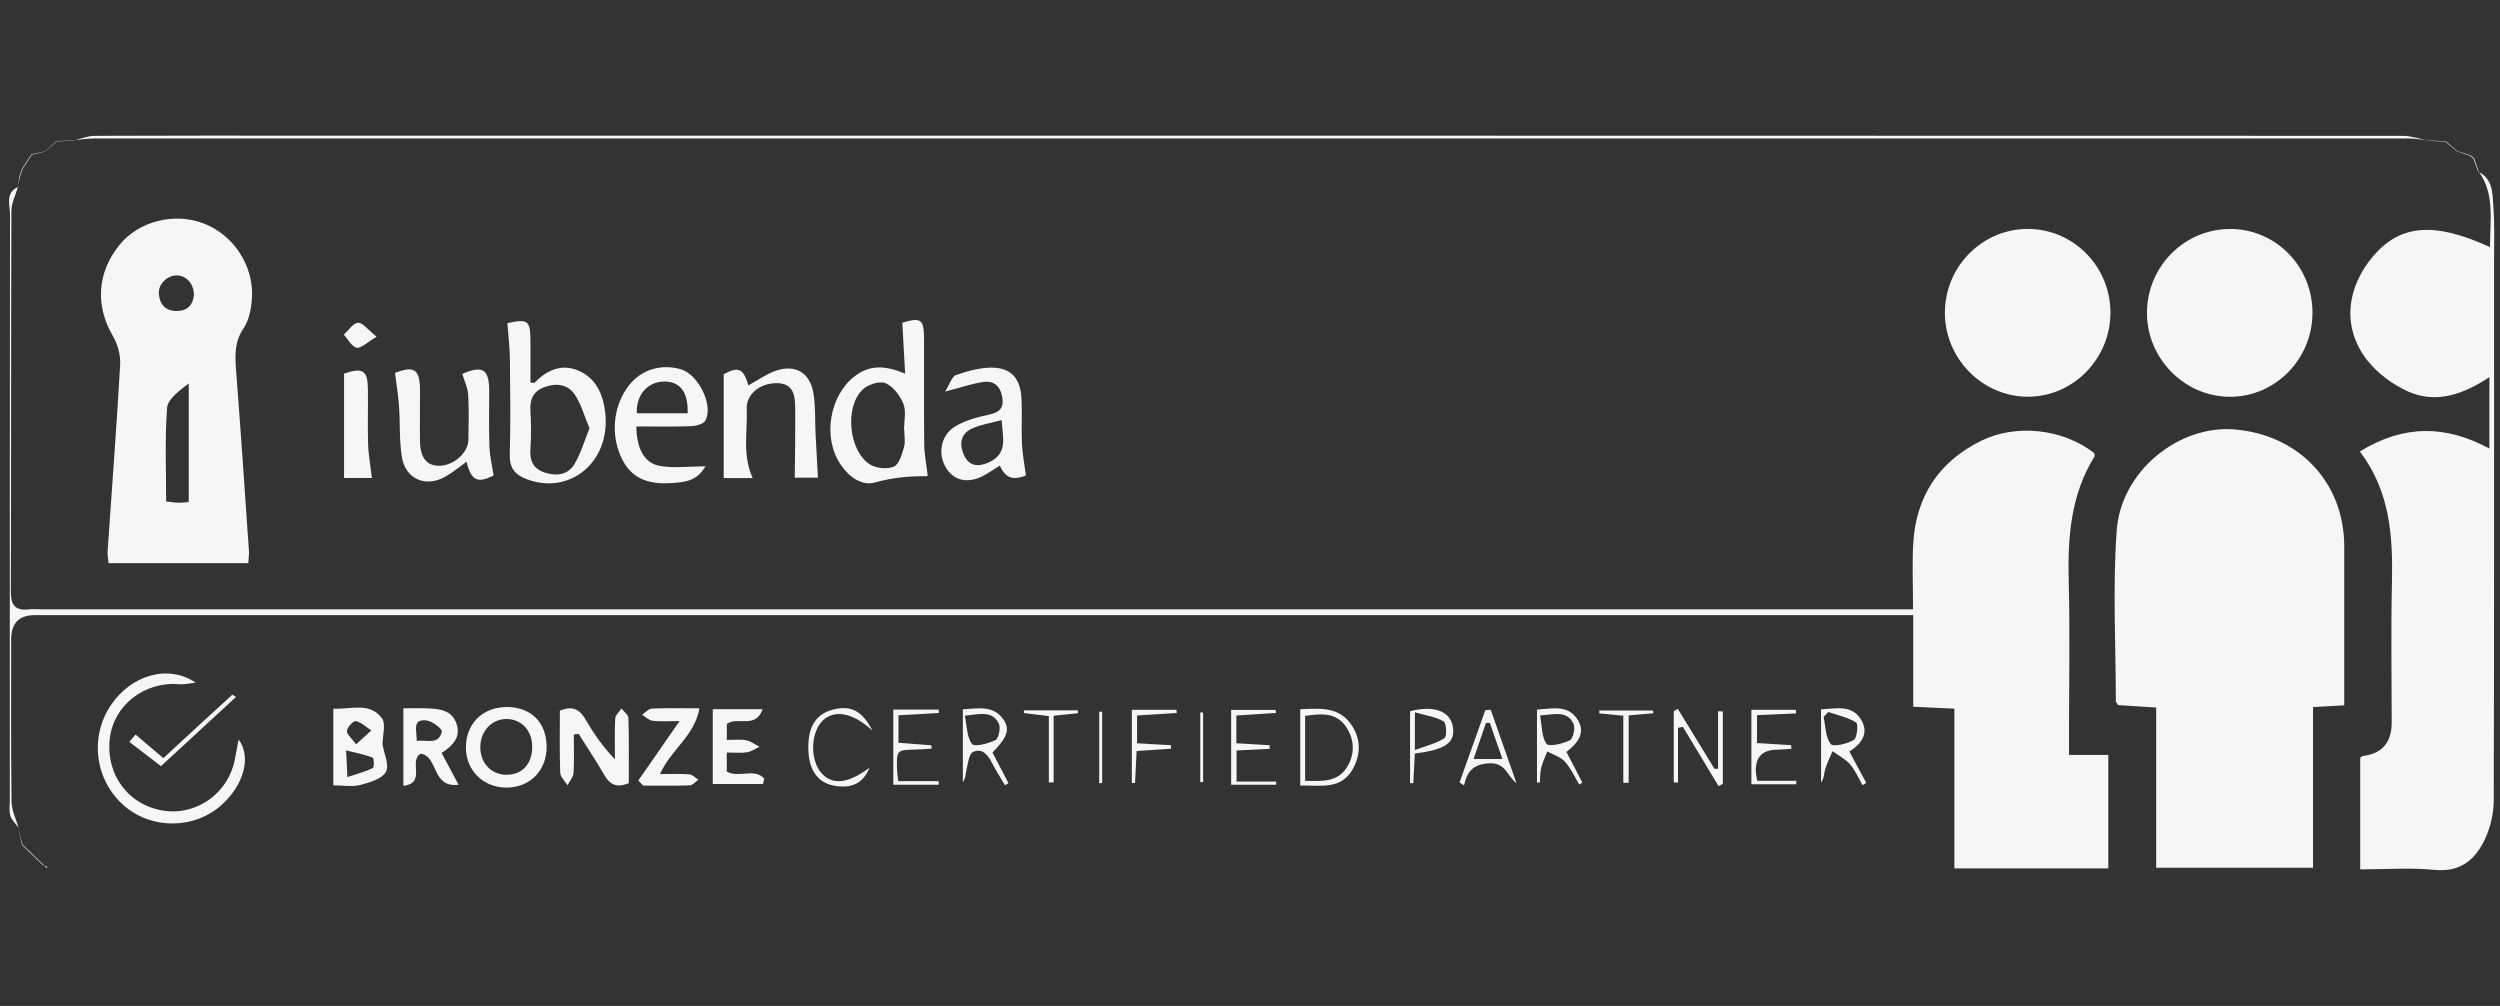 <?xml version="1.0" encoding="UTF-8"?>
<svg xmlns="http://www.w3.org/2000/svg" width="169" height="68" viewBox="0 0 169 68">
  <rect x="0" y="0" width="169" height="68" fill="#333333" stroke="none"/>
  <g fill="#F6F6F6" transform="translate(.61 8.842)">
    <path d="M157.861 38.836C157.023 38.883 156.444 38.917 155.751 38.959L155.751 49.819 145.148 49.819 145.148 38.988C144.201 38.926 143.367 38.874 142.58 38.822 142.495 38.689 142.42 38.623 142.42 38.557 142.42 34.703 142.199 30.835 142.481 27.005 142.778 22.995 146.678 19.88 150.438 20.188 154.818 20.548 157.861 23.791 157.861 28.099 157.861 31.247 157.861 34.391 157.861 37.539 157.861 37.96 157.861 38.382 157.861 38.836ZM.627 47.092C.443 46.832.179 46.6.094 46.311-.005 45.985.052 45.611.052 45.256.052 32.057.047 18.858.066 5.659.066 5.02-.278 4.205.608 3.794L.608 3.784C.452 4.329.16 4.873.16 5.417.132 13.996.151 22.574.122 31.152.122 32.095.443 32.454 1.352 32.35 1.62 32.317 1.898 32.35 2.176 32.35 43.733 32.35 85.285 32.35 126.842 32.35L128.712 32.35C128.712 30.755 128.642 29.306 128.726 27.867 128.92 24.7 130.46 22.371 133.3 20.964 135.693 19.781 138.859 20.15 140.955 21.784 140.969 21.859 141.016 21.959 140.983 22.006 139.353 24.633 139.156 27.531 139.236 30.528 139.325 33.95 139.255 37.373 139.255 40.796 139.255 41.217 139.255 41.639 139.255 42.193L141.911 42.193 141.911 49.862 131.506 49.862 131.506 39.063C130.526 39.016 129.692 38.978 128.726 38.935L128.726 32.743 127.214 32.743C85.384 32.743 43.554 32.743 1.729 32.743.674 32.743.146 33.289.146 34.381.146 38.041.127 41.7.17 45.36.174 45.937.476 46.515.636 47.092L.627 47.092ZM166.915 2.762C167.933 3.254 167.881 4.258 167.942 5.133 168.036 6.388 167.989 7.647 167.989 8.907 167.989 21.021 168.003 33.141 167.966 45.256 167.966 46.127 167.754 47.064 167.386 47.855 166.741 49.251 165.728 50.137 163.966 49.961 162.337 49.8 160.683 49.928 158.94 49.928 158.94 47.362 158.94 44.872 158.94 42.382 159.006 42.339 159.067 42.268 159.138 42.259 160.426 42.101 161.069 41.345 161.069 39.991 161.069 36.886 161.013 33.775 161.084 30.67 161.154 27.517 161.008 24.439 158.917 21.679 161.87 19.861 164.706 19.871 167.674 21.485L167.674 16.652C165.95 17.793 164.117 18.47 162.219 17.641 161.159 17.177 160.104 16.396 159.392 15.482 157.715 13.324 157.979 10.62 159.835 8.452 161.658 6.326 163.966 6.137 167.716 7.865 167.702 6.085 168.069 4.31 166.943 2.738L166.915 2.762Z"></path>
    <path d="M16.181 29.226 6.727 29.226C6.703 28.923 6.647 28.662 6.665 28.407 6.953 24.207 7.273 20.013 7.513 15.809 7.551 15.165 7.344 14.422 7.014 13.858 5.827 11.832 5.949 9.579 7.471 7.709 8.762 6.118 11.15 5.503 13.138 6.255 15.173 7.027 16.572 9.129 16.421 11.349 16.374 12.036 16.223 12.807 15.851 13.357 15.239 14.261 15.272 15.17 15.347 16.164 15.663 20.245 15.936 24.326 16.219 28.407 16.233 28.639 16.195 28.871 16.176 29.226L16.181 29.226ZM12.149 25.093 12.149 17.078C11.494 17.58 10.731 18.133 10.684 18.744 10.528 20.837 10.622 22.943 10.622 25.06 10.999 25.097 11.225 25.14 11.456 25.145 11.682 25.145 11.904 25.112 12.149 25.093ZM12.497 11.155C12.525 10.393 12.045 9.83 11.409 9.778 10.754 9.726 10.09 10.327 10.128 10.994 10.17 11.704 10.547 12.164 11.291 12.183 12.031 12.197 12.427 11.79 12.493 11.155L12.497 11.155ZM142.057 12.287C142.057 15.397 139.556 17.963 136.504 17.977 133.404 17.991 130.832 15.383 130.865 12.244 130.893 9.143 133.418 6.625 136.485 6.634 139.561 6.644 142.053 9.172 142.057 12.287ZM150.16 6.634C153.24 6.648 155.713 9.167 155.713 12.296 155.713 15.421 153.222 17.968 150.164 17.982 147.06 17.996 144.483 15.369 144.526 12.244 144.568 9.124 147.084 6.629 150.16 6.639L150.16 6.634ZM163.59.66C163.128.607 162.666.518 162.205.518 110.049.513 57.893.513 5.733.518 5.271.518 4.805.607 4.343.65L4.362.664C4.833.551 5.304.347 5.77.342 10.75.319 15.729.328 20.703.328 67.738.328 114.778.328 161.814.342 162.398.342 162.982.555 163.566.674L163.585.66 163.59.66ZM60.578 16.424C60.508 15.146 60.446 14.067 60.385 12.973 61.648 12.599 61.85 12.727 61.855 14.048 61.864 16.448 61.841 18.848 61.869 21.249 61.878 21.892 62.015 22.536 62.1 23.28 62.133 23.237 62.086 23.351 62.039 23.351 60.856 23.336 59.716 23.44 58.543 23.772 57.629 24.028 56.763 23.384 56.193 22.527 54.987 20.709 55.463 17.878 57.201 16.566 58.181 15.828 59.226 15.842 60.574 16.42L60.578 16.424ZM60.522 20.212C60.522 20.212 60.512 20.212 60.503 20.212 60.503 19.62 60.663 18.967 60.46 18.46 60.239 17.901 59.768 17.281 59.245 17.059 58.854 16.893 58.067 17.149 57.709 17.49 56.471 18.659 56.758 21.641 58.199 22.555 58.623 22.82 59.372 22.896 59.815 22.702 60.173 22.546 60.357 21.869 60.498 21.386 60.607 21.026 60.517 20.605 60.517 20.212L60.522 20.212ZM33.69 13.002C35.089 12.699 35.24 12.812 35.249 14.209 35.249 15.146 35.249 16.084 35.249 17.021 35.395 17.021 35.499 17.054 35.537 17.021 36.37 16.164 37.369 15.728 38.504 16.216 39.691 16.727 40.163 17.826 40.304 19.057 40.681 22.347 37.944 24.657 35.009 23.554 34.227 23.261 33.827 22.82 33.85 21.902 33.912 19.743 33.883 17.584 33.86 15.425 33.85 14.659 33.756 13.892 33.69 13.011L33.69 13.002ZM39.239 20.108C38.9 19.303 38.688 18.503 38.255 17.845 37.812 17.177 37.072 17.026 36.267 17.3 35.471 17.57 35.198 18.096 35.245 18.915 35.296 19.771 35.306 20.643 35.245 21.499 35.183 22.328 35.457 22.868 36.253 23.114 37.039 23.36 37.798 23.251 38.226 22.527 38.65 21.812 38.886 20.983 39.244 20.108L39.239 20.108ZM49.979 17.21C50.653 16.841 51.199 16.443 51.817 16.226 53.159 15.757 54.158 16.349 54.384 17.769 54.525 18.654 54.478 19.568 54.52 20.467 54.568 21.428 54.624 22.389 54.681 23.45L53.117 23.45C53.131 21.807 53.159 20.235 53.145 18.664 53.136 17.83 52.985 17.054 51.887 17.059 50.747 17.059 49.819 17.816 49.866 18.825 49.937 20.33 49.551 21.869 50.271 23.474L48.312 23.474 48.312 16.453C49.301 15.918 49.654 16.06 49.979 17.21ZM26.097 16.363C27.402 15.866 27.778 16.102 27.783 17.594 27.783 18.735 27.764 19.876 27.783 21.017 27.807 22.11 28.249 22.645 29.064 22.645 30.035 22.645 31.038 21.784 31.052 20.903 31.071 19.88 31.099 18.853 31.038 17.835 31.01 17.362 30.779 16.903 30.642 16.434 32.013 15.837 32.456 16.107 32.461 17.575 32.461 18.834 32.432 20.093 32.475 21.348 32.498 21.987 32.654 22.617 32.757 23.298 31.674 23.848 31.259 23.672 30.925 22.371 30.435 22.721 29.992 23.104 29.488 23.384 28.155 24.132 26.794 23.545 26.554 22.039 26.375 20.922 26.445 19.771 26.365 18.635 26.313 17.892 26.191 17.153 26.092 16.363L26.097 16.363ZM42.409 19.98C42.409 21.41 42.923 22.442 43.936 22.64 44.887 22.83 45.909 22.683 47.073 22.683 46.494 23.725 45.58 23.758 44.788 23.814 43.455 23.904 42.212 23.649 41.491 22.29 40.638 20.68 40.794 18.616 41.924 17.187 42.744 16.15 44.082 15.738 45.405 16.117 46.583 16.453 47.629 18.522 47.082 19.577 46.96 19.819 46.451 19.951 46.112 19.966 44.878 20.013 43.644 19.985 42.414 19.985L42.409 19.98ZM45.876 19.094C45.919 17.669 45.377 16.969 44.336 16.95 43.196 16.931 42.381 17.835 42.438 19.094L45.876 19.094ZM63.273 17.641C63.593 17.13 63.734 16.604 64.022 16.51 64.818 16.235 65.68 15.989 66.509 16.013 67.771 16.046 68.37 16.765 68.44 18.081 68.497 19.099 68.426 20.127 68.473 21.144 68.501 21.821 68.638 22.494 68.742 23.298 68.115 23.54 67.427 23.682 66.98 22.631 66.622 22.858 66.306 23.071 65.977 23.261 64.912 23.862 63.946 23.706 63.381 22.844 62.745 21.878 62.967 20.557 63.998 19.961 64.662 19.577 65.44 19.36 66.198 19.199 66.895 19.052 67.263 18.81 67.145 18.034 67.027 17.272 66.589 16.874 65.864 16.978 65.1 17.087 64.361 17.352 63.273 17.632L63.273 17.641ZM67.102 19.558C66.363 19.762 65.666 19.857 65.058 20.145 64.271 20.524 64.243 21.291 64.578 21.973 64.936 22.697 65.567 22.735 66.278 22.394 67.536 21.793 67.173 20.742 67.102 19.558ZM15.517 41.142C16.426 42.372 15.823 44.252 14.391 45.554 12.568 47.211 9.69 47.253 7.815 45.653 5.818 43.949 5.417 41.009 6.882 38.831 8.229 36.824 10.717 36.024 12.62 37.307 12.243 37.345 11.866 37.444 11.499 37.411 9.157 37.207 7.066 38.836 6.811 41.09 6.534 43.566 8.112 45.639 10.523 45.97 12.737 46.273 14.848 44.73 15.262 42.505 15.333 42.136 15.404 41.771 15.521 41.146L15.517 41.142ZM37.233 39.205C38.099 38.836 38.58 39.115 38.975 39.797 39.517 40.734 40.134 41.629 40.959 42.486 40.959 41.563 40.93 40.64 40.977 39.721 40.992 39.494 41.255 39.276 41.406 39.054 41.566 39.267 41.863 39.475 41.872 39.688 41.915 41.175 41.896 42.661 41.896 44.1 41.062 44.446 40.605 44.186 40.238 43.542 39.691 42.595 39.084 41.686 38.504 40.763 38.396 40.782 38.288 40.796 38.179 40.815 38.179 41.681 38.212 42.552 38.161 43.419 38.142 43.698 37.897 43.968 37.755 44.242 37.581 43.963 37.275 43.684 37.261 43.4 37.209 41.989 37.237 40.578 37.237 39.205L37.233 39.205ZM21.923 44.247 21.923 39.063C23.101 39.13 24.368 38.595 25.202 39.702 25.494 40.086 25.249 40.881 25.249 41.482 25.348 42.098 25.729 42.893 25.48 43.334 25.211 43.812 24.387 44.053 23.756 44.219 23.214 44.361 22.606 44.247 21.923 44.247ZM22.785 41.875C22.823 42.628 22.842 43.031 22.875 43.689 23.572 43.457 24.109 43.315 24.594 43.078 24.693 43.031 24.674 42.41 24.58 42.372 24.076 42.174 23.534 42.069 22.785 41.88L22.785 41.875ZM23.463 41.473C23.925 41.052 24.208 40.791 24.49 40.536 24.146 40.308 23.821 39.991 23.449 39.906 23.289 39.868 22.87 40.304 22.842 40.559 22.813 40.787 23.162 41.056 23.468 41.478L23.463 41.473ZM33.605 38.95C35.273 38.935 36.342 39.991 36.342 41.653 36.342 43.267 35.188 44.418 33.591 44.399 32.046 44.38 30.901 43.248 30.887 41.714 30.869 40.105 31.99 38.969 33.61 38.954L33.605 38.95ZM33.634 43.532C34.703 43.532 35.377 42.784 35.367 41.624 35.358 40.555 34.67 39.792 33.681 39.764 32.668 39.731 31.872 40.555 31.858 41.639 31.844 42.732 32.602 43.537 33.634 43.532ZM30.383 44.205C28.57 44.446 29.036 42.287 27.83 42.107 26.982 42.586 28.235 44.096 26.657 44.28L26.657 39.04C27.246 39.04 27.783 39.016 28.32 39.044 29.116 39.082 29.936 39.163 30.247 40.076 30.558 40.99 30.016 41.558 29.243 42.06 29.616 42.756 29.978 43.433 30.388 44.2L30.383 44.205ZM27.566 41.241C28.278 41.156 29.05 41.535 29.258 40.611 29.295 40.436 28.622 39.915 28.24 39.863 27.256 39.736 27.548 40.493 27.566 41.241ZM22.653 16.415C23.911 15.979 24.245 16.192 24.26 17.452 24.278 18.706 24.236 19.956 24.274 21.211 24.297 21.926 24.434 22.636 24.533 23.469L22.649 23.469 22.649 16.415 22.653 16.415ZM47.568 39.101 50.945 39.101C50.441 40.465 49.278 39.56 48.524 40.095L48.524 41.179C48.99 41.179 49.419 41.123 49.824 41.198 50.144 41.26 50.432 41.487 50.733 41.639 50.45 41.771 50.177 41.97 49.88 42.013 49.466 42.079 49.033 42.027 48.519 42.027L48.519 43.31C49.282 43.783 50.389 43.049 51.053 43.788 51.025 43.911 51.002 44.034 50.973 44.157L47.572 44.157 47.572 39.096 47.568 39.101ZM42.541 43.921C43.422 42.652 44.303 41.383 45.33 39.901 44.562 39.901 44.025 39.944 43.502 39.882 43.253 39.854 43.031 39.617 42.796 39.475 43.017 39.328 43.234 39.068 43.46 39.059 44.468 39.011 45.481 39.04 46.673 39.04 46.343 40.919 44.746 41.823 44.006 43.485 44.722 43.485 45.363 43.457 45.994 43.504 46.202 43.518 46.395 43.741 46.597 43.864 46.404 43.996 46.216 44.242 46.018 44.247 44.967 44.285 43.917 44.266 42.866 44.266 42.758 44.153 42.65 44.034 42.541 43.921Z"></path>
    <path d="M8.559 40.815C9.19 41.35 9.822 41.89 10.434 42.41 12.007 40.952 13.543 39.532 15.088 38.126 15.112 38.107 15.267 38.235 15.338 38.277 13.581 39.901 11.833 41.516 10.274 42.95 9.831 42.614 8.983 41.961 8.135 41.312 8.277 41.146 8.413 40.981 8.554 40.81L8.559 40.815ZM115.565 44.299C114.759 42.964 113.959 41.629 113.153 40.294 113.045 40.318 112.932 40.337 112.823 40.36L112.823 44.058C112.729 44.053 112.635 44.048 112.536 44.044L112.536 39.234C112.626 39.182 112.72 39.13 112.809 39.077 113.638 40.427 114.463 41.781 115.292 43.13L115.532 43.13 115.532 39.238C115.64 39.243 115.744 39.248 115.852 39.253L115.852 44.148C115.758 44.195 115.664 44.247 115.57 44.295L115.565 44.299ZM117.788 39.139 120.789 39.139C120.794 39.22 120.799 39.305 120.803 39.385 119.951 39.423 119.093 39.461 118.165 39.504L118.165 41.388C118.952 41.435 119.71 41.482 120.469 41.53 120.478 41.61 120.488 41.691 120.497 41.776 120.163 41.795 119.833 41.833 119.498 41.838 118.509 41.85 118.038 42.358 118.085 43.362 118.095 43.513 118.132 43.665 118.179 43.94L120.817 43.94C120.817 44.02 120.817 44.1 120.817 44.176L117.784 44.176 117.784 39.144 117.788 39.139ZM124.407 41.956C124.831 42.746 125.189 43.414 125.547 44.082 125.462 44.134 125.377 44.181 125.297 44.233 125.024 43.76 124.807 43.234 124.454 42.827 124.138 42.462 123.667 42.226 123.267 41.937 123.097 42.349 122.895 42.746 122.767 43.173 122.683 43.452 122.711 43.76 122.494 44.053L122.494 39.111C123.516 39.059 124.609 38.76 125.231 39.859 125.721 40.725 125.25 41.43 124.412 41.961L124.407 41.956ZM122.984 39.291C122.876 39.399 122.768 39.513 122.664 39.622 122.8 40.252 122.791 40.99 123.144 41.454 123.305 41.667 124.256 41.445 124.708 41.179 124.934 41.047 125.019 40.091 124.864 39.996 124.308 39.65 123.625 39.508 122.989 39.291L122.984 39.291ZM95.032 42.093C94.994 42.799 94.961 43.447 94.928 44.1 94.857 44.1 94.782 44.1 94.711 44.1L94.711 39.234C96.313 38.827 97.415 39.22 97.599 40.266 97.787 41.35 97.137 41.838 95.032 42.093ZM95.036 41.861C95.861 41.553 96.52 41.407 97.038 41.052 97.213 40.933 97.17 40.034 96.982 39.925 96.44 39.612 95.766 39.523 95.036 39.309L95.036 41.861ZM76.227 41.923C76.184 42.732 76.151 43.409 76.119 44.091 76.048 44.091 75.972 44.091 75.902 44.091L75.902 39.139 78.917 39.139C78.926 39.21 78.935 39.281 78.94 39.357 78.069 39.409 77.202 39.461 76.255 39.523L76.255 41.402C77.009 41.445 77.781 41.492 78.554 41.535 78.554 41.615 78.554 41.691 78.549 41.771 77.777 41.823 77.004 41.875 76.227 41.927L76.227 41.923ZM87.287 44.266 87.287 39.101C88.545 39.059 89.789 38.907 90.641 40.015 91.371 40.962 91.433 42.055 90.853 43.12 90.067 44.569 88.686 44.233 87.283 44.261L87.287 44.266ZM87.617 43.94C88.752 43.963 89.836 44.063 90.476 42.969 90.99 42.093 90.952 41.146 90.392 40.304 89.718 39.291 88.696 39.399 87.617 39.551L87.617 43.94ZM64.474 39.106C65.529 39.054 66.58 38.798 67.258 39.849 67.672 40.493 67.451 41.042 66.481 42.027 66.834 42.699 67.197 43.4 67.564 44.1 67.484 44.148 67.404 44.19 67.324 44.238 67.022 43.722 66.697 43.22 66.429 42.69 66.151 42.145 65.741 41.71 65.162 41.994 64.893 42.126 64.832 42.737 64.733 43.144 64.662 43.433 64.686 43.741 64.479 44.034L64.479 39.106 64.474 39.106ZM64.611 39.541C64.761 40.237 64.742 40.99 65.096 41.449 65.261 41.667 66.203 41.43 66.683 41.184 66.905 41.071 67.051 40.351 66.909 40.067 66.466 39.177 65.619 39.437 64.606 39.537L64.611 39.541ZM82.958 41.402C83.801 41.449 84.508 41.492 85.219 41.535L85.219 41.781C84.503 41.814 83.792 41.852 82.982 41.89L82.982 43.996 85.662 43.996C85.662 44.067 85.662 44.138 85.657 44.205L82.614 44.205 82.614 39.149 85.62 39.149 85.648 39.352C84.777 39.409 83.91 39.466 82.968 39.527L82.968 41.402 82.958 41.402ZM62.844 39.125C62.849 39.201 62.858 39.281 62.863 39.357 61.982 39.409 61.101 39.456 60.126 39.513L60.126 41.369C60.861 41.426 61.605 41.482 62.349 41.539 62.354 41.615 62.359 41.686 62.368 41.762 62.024 41.785 61.681 41.823 61.332 41.828 59.994 41.852 59.985 41.852 60.032 43.234 60.037 43.423 60.074 43.613 60.112 43.963L62.844 43.963 62.844 44.205 59.777 44.205 59.777 39.125 62.844 39.125ZM103.289 44.048 103.289 39.13C104.349 39.054 105.433 38.775 106.068 39.859 106.582 40.739 106.017 41.416 105.282 41.989 105.649 42.699 106.003 43.381 106.356 44.058 106.29 44.105 106.219 44.148 106.153 44.195 105.833 43.67 105.579 43.087 105.173 42.642 104.881 42.32 104.391 42.178 103.986 41.956 103.845 42.32 103.671 42.675 103.577 43.049 103.496 43.371 103.511 43.722 103.482 44.058L103.284 44.048 103.289 44.048ZM103.496 39.523C103.628 40.218 103.6 40.957 103.935 41.445 104.076 41.648 105.032 41.445 105.508 41.203 105.734 41.09 105.894 40.384 105.762 40.095 105.348 39.182 104.495 39.447 103.496 39.523ZM100.161 39.134C100.741 40.787 101.325 42.444 101.904 44.096 101.245 43.603 101.193 42.666 99.982 42.761 98.951 42.846 98.564 43.319 98.357 44.252L98.056 44.048C98.635 42.42 99.219 40.791 99.799 39.163 99.921 39.153 100.039 39.144 100.161 39.134ZM100.953 42.467C100.637 41.563 100.373 40.796 100.105 40.029L99.841 40.029C99.577 40.805 99.309 41.577 99.003 42.467L100.953 42.467ZM58.369 40.55C57.045 39.328 55.835 39.125 55.048 39.83 54.191 40.597 54.12 42.505 54.911 43.409 55.656 44.257 56.716 44.138 58.176 43.049 57.724 44.129 56.951 44.503 55.698 44.252 54.666 44.044 54.082 43.21 54.035 41.875 53.979 40.332 54.52 39.437 55.689 39.13 56.876 38.817 57.677 39.182 58.364 40.55L58.369 40.55ZM111.146 39.376C110.661 39.418 110.181 39.461 109.488 39.518L109.488 44.077C109.366 44.077 109.243 44.077 109.126 44.077L109.126 39.541C108.48 39.48 107.99 39.428 107.5 39.38 107.5 39.319 107.5 39.253 107.5 39.191L111.128 39.191C111.137 39.253 111.146 39.314 111.151 39.376L111.146 39.376ZM72.265 39.371C71.775 39.423 71.281 39.475 70.617 39.541L70.617 44.048C70.508 44.048 70.4 44.048 70.292 44.048L70.292 39.565C69.637 39.485 69.123 39.423 68.605 39.362 68.605 39.3 68.605 39.238 68.605 39.177L72.251 39.177C72.251 39.243 72.261 39.305 72.265 39.371ZM24.853 13.92C24.198 14.303 23.803 14.72 23.496 14.663 23.167 14.597 22.917 14.09 22.634 13.778 22.955 13.489 23.261 12.997 23.595 12.978 23.906 12.959 24.25 13.442 24.853 13.925L24.853 13.92ZM73.697 39.267C73.763 39.267 73.829 39.267 73.895 39.267L73.895 44.091C73.829 44.096 73.763 44.1 73.697 44.11L73.697 39.267ZM80.721 44.029C80.655 44.029 80.594 44.029 80.528 44.029L80.528 39.314C80.594 39.319 80.655 39.324 80.721 39.328L80.721 44.029ZM2.346 49.635C1.87 49.176 1.39 48.721.914 48.262L.886 48.29C1.361 48.749 1.842 49.204 2.318 49.663L2.341 49.635 2.346 49.635ZM.895 2.615C1.112 2.283 1.324 1.947 1.54 1.616L1.517 1.587C1.3 1.919 1.083 2.255.867 2.586L.895 2.615ZM2.459 1.389C2.713 1.166 2.963.939 3.217.716L3.198.697C2.954.925 2.704 1.147 2.459 1.374L2.459 1.389ZM165.497 1.365C165.243 1.147 164.993.934 164.739.716L164.711.745C164.97.958 165.224 1.176 165.483 1.389L165.497 1.365Z"></path>
    <path d="M.914 48.267C.815 47.878.721 47.485.622 47.097.711 47.495.796 47.897.886 48.295L.914 48.267ZM163.575.674C163.952.697 164.334.721 164.711.74L164.739.712C164.357.693 163.976.674 163.594.655L163.575.669 163.575.674ZM1.54 1.616C1.847 1.54 2.153 1.464 2.459 1.393L2.459 1.379C2.143 1.45 1.832 1.516 1.517 1.587L1.54 1.616ZM165.478 1.389C165.766 1.488 166.053 1.583 166.345 1.682L166.373 1.654C166.081 1.559 165.789 1.464 165.497 1.37L165.483 1.393 165.478 1.389ZM166.943 2.738 166.642 1.867 166.604 1.905C166.708 2.193 166.812 2.477 166.915 2.766L166.943 2.743 166.943 2.738ZM4.343.65C3.962.664 3.575.683 3.194.697L3.213.716C3.594.697 3.976.683 4.357.664L4.338.65 4.343.65ZM.871 2.586C.815 2.757.754 2.932.697 3.102L.73 3.131C.787 2.96.843 2.785.9 2.615L.871 2.586ZM.692 3.102C.664 3.33.631 3.562.603 3.789L.603 3.798C.645 3.576.683 3.353.725 3.131L.692 3.102ZM2.318 49.663C2.417 49.696 2.511 49.725 2.61 49.758 2.581 49.781 2.534 49.829 2.534 49.829 2.468 49.767 2.407 49.701 2.346 49.635L2.322 49.663 2.318 49.663Z"></path>
    <path d="M166.345,1.677 C166.435,1.753 166.52,1.824 166.609,1.9 L166.647,1.862 C166.557,1.791 166.468,1.72 166.373,1.644 L166.345,1.673 L166.345,1.677 Z"></path>
  </g>
</svg>
